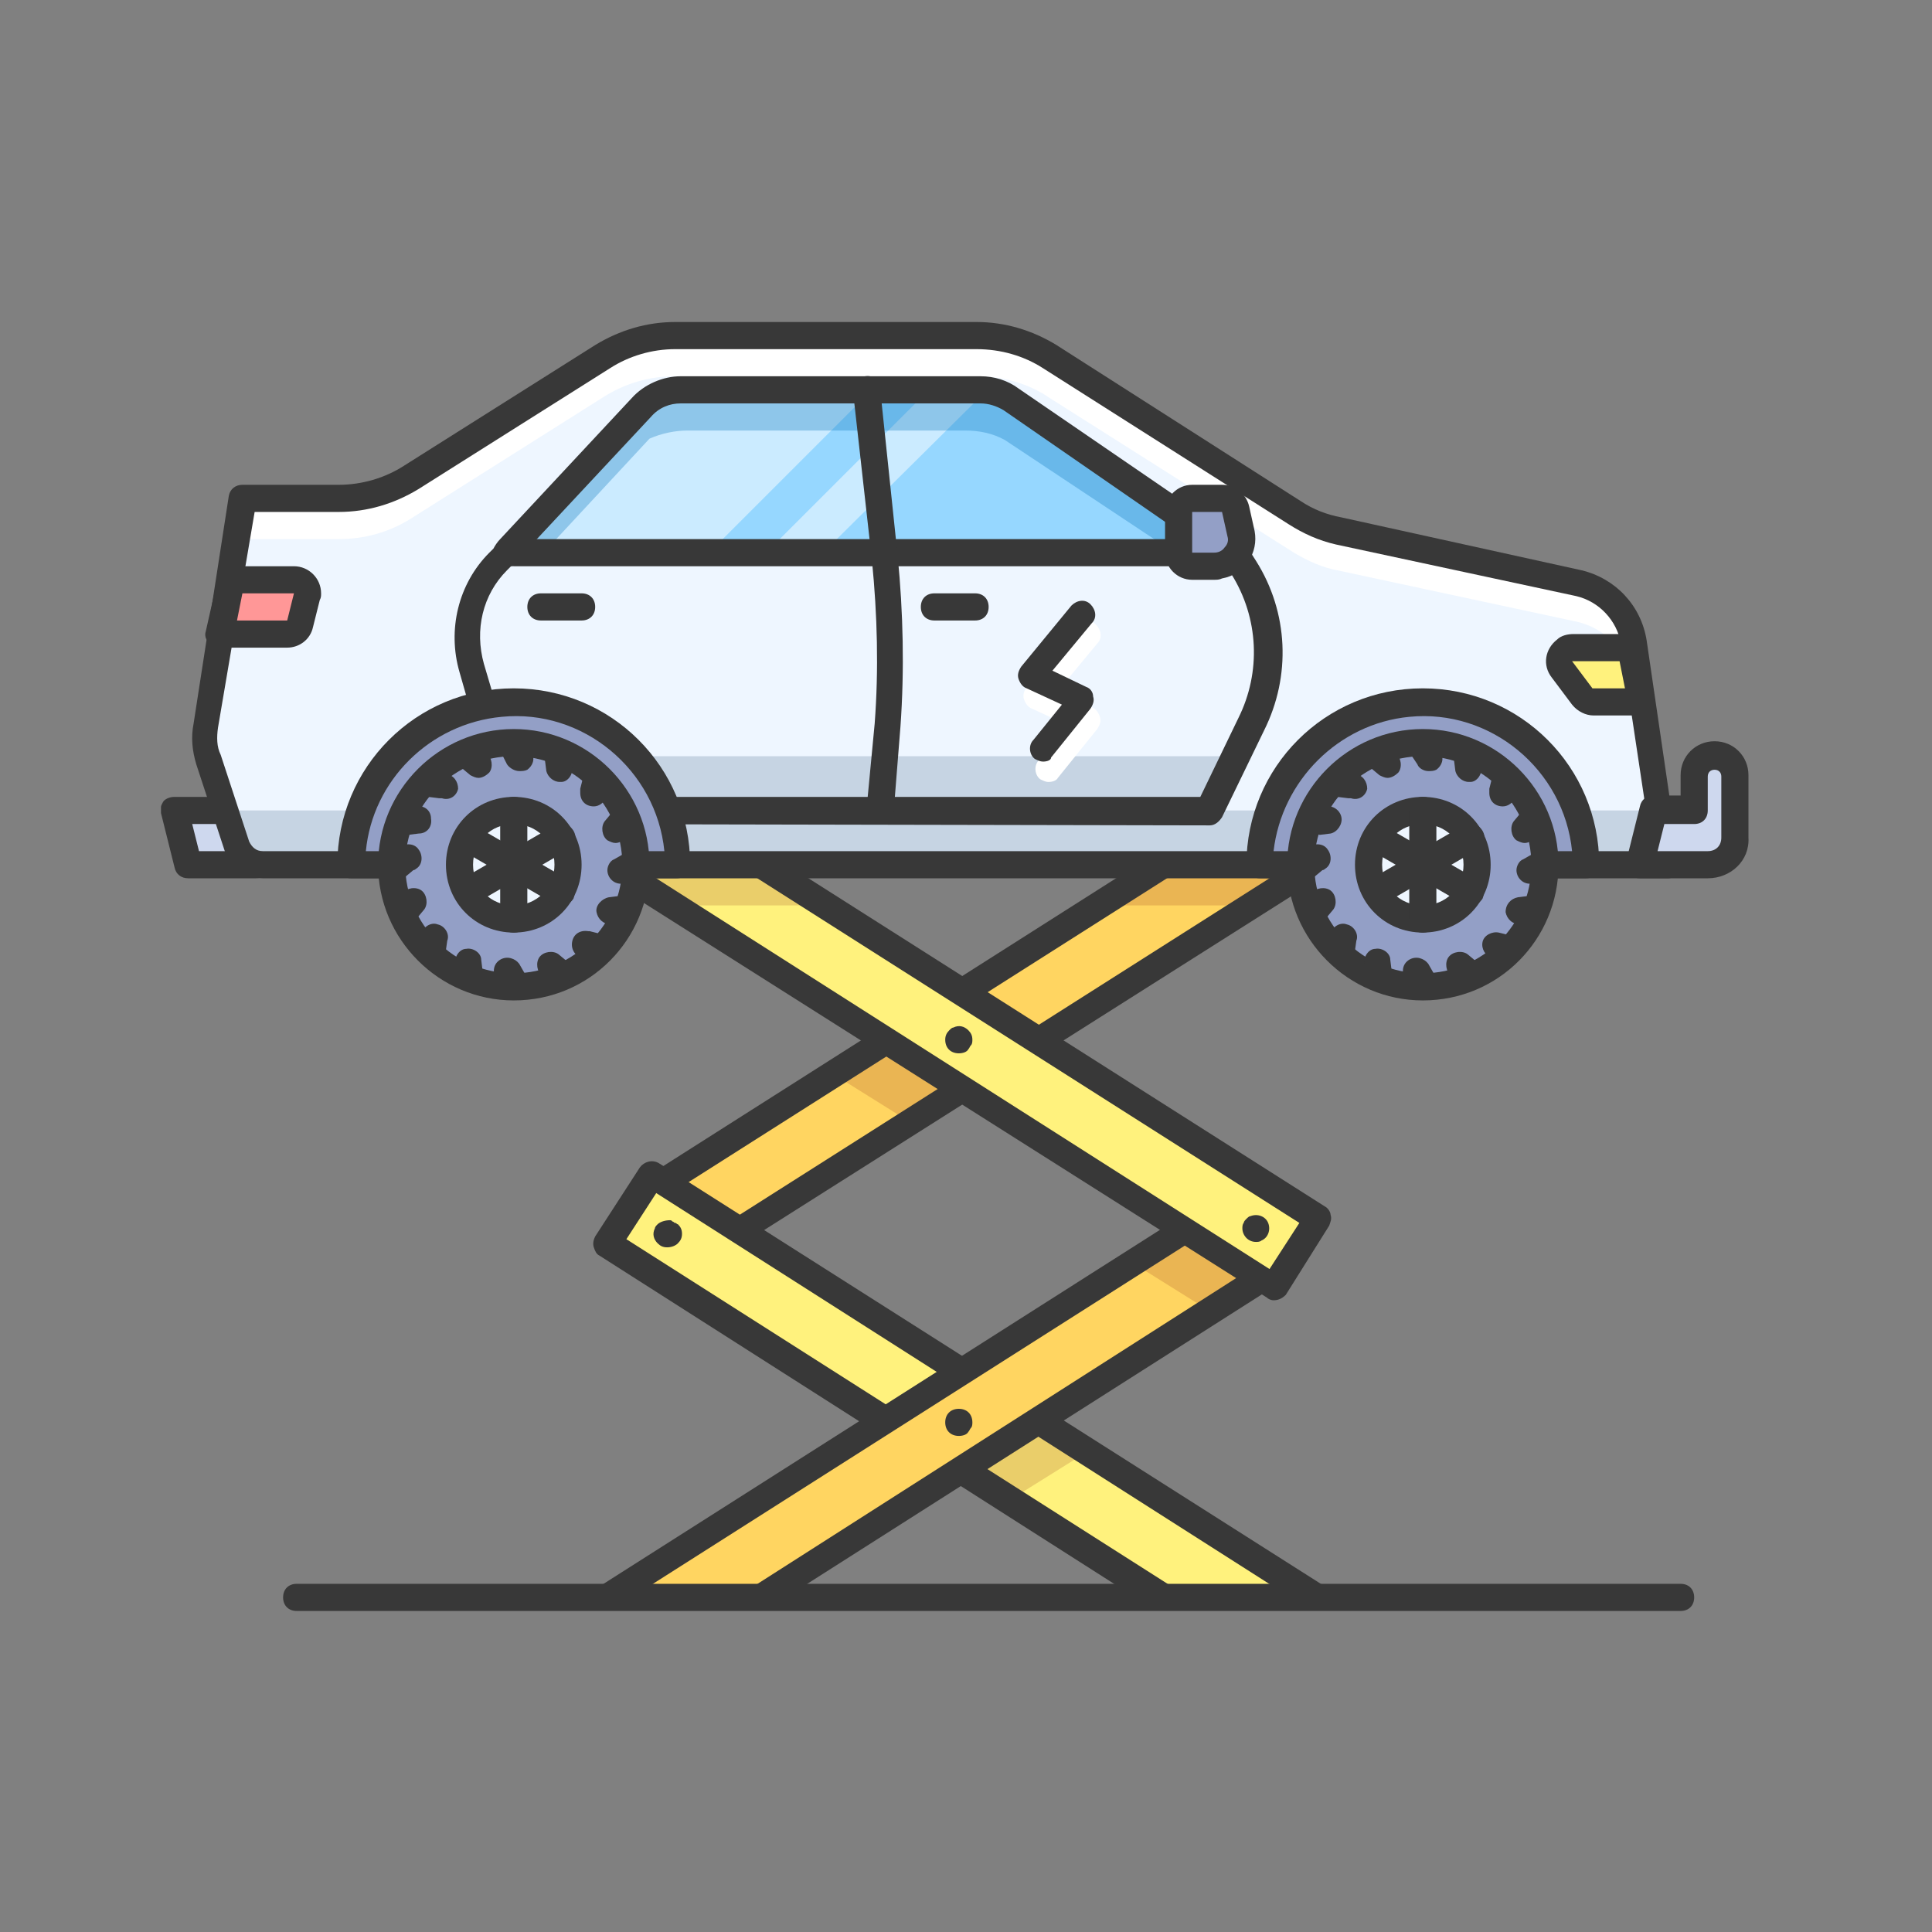 <?xml version="1.0" encoding="UTF-8"?>
<svg xmlns="http://www.w3.org/2000/svg" width="60" height="60" viewBox="0 0 60 60" fill="none">
  <rect x="0" y="0" width="60" height="60" fill="#808080" stroke="none"/>
  <g clip-path="url(#clip0_169_302)">
    <path d="M39.517 24.675L20.106 37.027L21.464 39.16L40.875 26.808L39.517 24.675Z" fill="#FFD561"></path>
    <path opacity="0.15" d="M34.074 28.119H38.794L40.9 26.813L39.552 24.706L34.074 28.119Z" fill="#750000"></path>
    <path opacity="0.15" d="M28.217 34.819L30.956 33.133L28.596 31.658L25.857 33.344L28.217 34.819Z" fill="#750000"></path>
    <path d="M21.476 39.58C21.349 39.58 21.181 39.496 21.139 39.369L19.748 37.263C19.706 37.178 19.664 37.052 19.706 36.925C19.748 36.799 19.79 36.715 19.875 36.673L39.3 24.326C39.51 24.2 39.763 24.242 39.889 24.453L41.238 26.602C41.28 26.686 41.322 26.813 41.28 26.939C41.238 27.065 41.196 27.15 41.111 27.192L21.686 39.496C21.644 39.538 21.56 39.58 21.476 39.58ZM20.717 37.136L21.644 38.569L40.353 26.686L39.426 25.253L20.717 37.136Z" fill="#383838"></path>
    <path d="M40.859 49.609L20.212 36.504L18.863 38.611L36.139 49.609H40.859Z" fill="#FFF27D"></path>
    <path opacity="0.15" d="M31.377 46.575L33.737 45.1L31.377 43.583L29.018 45.1L31.377 46.575Z" fill="#750000"></path>
    <path d="M36.855 49.566L19.453 38.484L20.38 37.052L40.142 49.651C40.521 49.609 40.942 49.609 41.322 49.566C41.322 49.566 41.322 49.566 41.322 49.524C41.279 49.398 41.237 49.314 41.153 49.272L20.464 36.125C20.253 35.998 20 36.083 19.874 36.251L18.483 38.4C18.441 38.484 18.399 38.611 18.441 38.737C18.483 38.864 18.526 38.948 18.61 38.99L35.127 49.524C35.717 49.524 36.265 49.524 36.855 49.566Z" fill="#383838"></path>
    <path d="M23.625 49.609L39.552 39.496L38.162 37.347L18.905 49.609H23.625Z" fill="#FFD561"></path>
    <path opacity="0.15" d="M35.212 39.243L37.572 40.718L39.552 39.454L39.046 38.653L37.572 37.726L35.212 39.243Z" fill="#750000"></path>
    <path d="M39.889 39.243L38.541 37.094C38.414 36.883 38.161 36.841 37.951 36.968L18.61 49.272C18.483 49.356 18.441 49.44 18.441 49.566C18.483 49.566 18.568 49.566 18.61 49.566C18.736 49.524 18.863 49.524 18.989 49.524H19.748L38.035 37.895L38.962 39.327L22.866 49.609C23.371 49.609 23.835 49.651 24.341 49.651L39.763 39.833C39.973 39.706 40.016 39.411 39.889 39.243Z" fill="#383838"></path>
    <path d="M20.204 24.69L18.847 26.823L39.537 39.99L40.895 37.857L20.204 24.69Z" fill="#FFF27D"></path>
    <path opacity="0.15" d="M20.212 24.706L18.863 26.813L21.012 28.119H25.732L20.212 24.706Z" fill="#750000"></path>
    <path d="M39.553 40.381C39.468 40.381 39.384 40.339 39.342 40.296L18.653 27.192C18.569 27.15 18.484 27.023 18.484 26.939C18.442 26.813 18.484 26.728 18.526 26.602L19.875 24.453C20.001 24.242 20.254 24.2 20.465 24.326L41.154 37.473C41.238 37.515 41.322 37.642 41.322 37.726C41.365 37.852 41.322 37.937 41.28 38.063L39.932 40.212C39.806 40.339 39.679 40.381 39.553 40.381ZM19.453 26.686L39.426 39.411L40.353 37.979L20.338 25.253L19.453 26.686Z" fill="#383838"></path>
    <path d="M20.717 38.737C20.591 38.737 20.506 38.695 20.422 38.611C20.296 38.484 20.253 38.316 20.338 38.147C20.338 38.105 20.38 38.063 20.422 38.021C20.506 37.937 20.675 37.895 20.801 37.895C20.843 37.895 20.843 37.895 20.886 37.937C20.928 37.937 20.928 37.979 20.97 37.979C21.012 37.979 21.012 38.021 21.054 38.021C21.138 38.105 21.18 38.19 21.18 38.316C21.18 38.442 21.138 38.527 21.054 38.611C20.97 38.695 20.843 38.737 20.717 38.737Z" fill="#383838"></path>
    <path d="M39.004 38.569C38.752 38.569 38.583 38.358 38.583 38.147C38.583 38.105 38.583 38.021 38.625 37.979C38.625 37.937 38.667 37.895 38.709 37.852C38.752 37.81 38.794 37.768 38.836 37.768C39.047 37.684 39.299 37.768 39.384 37.979C39.468 38.19 39.384 38.442 39.173 38.527C39.131 38.569 39.047 38.569 39.004 38.569Z" fill="#383838"></path>
    <path d="M29.777 32.712C29.524 32.712 29.355 32.543 29.355 32.291C29.355 32.164 29.398 32.08 29.482 31.995C29.524 31.953 29.566 31.911 29.608 31.911C29.777 31.827 29.945 31.869 30.072 31.995C30.156 32.08 30.198 32.164 30.198 32.291C30.198 32.333 30.198 32.417 30.156 32.459C30.114 32.501 30.114 32.543 30.072 32.586C30.03 32.67 29.903 32.712 29.777 32.712Z" fill="#383838"></path>
    <path d="M29.777 44.594C29.524 44.594 29.355 44.426 29.355 44.173C29.355 43.92 29.524 43.752 29.777 43.752C30.03 43.752 30.198 43.92 30.198 44.173C30.198 44.215 30.198 44.3 30.156 44.342C30.114 44.384 30.114 44.426 30.072 44.468C30.03 44.552 29.903 44.594 29.777 44.594Z" fill="#383838"></path>
    <path d="M52.193 50.03H9.213C8.961 50.03 8.792 49.861 8.792 49.609C8.792 49.356 8.961 49.187 9.213 49.187H52.193C52.446 49.187 52.614 49.356 52.614 49.609C52.614 49.861 52.446 50.03 52.193 50.03Z" fill="#383838"></path>
    <path d="M7.991 26.855H5.842L5.421 25.169H7.991V26.855Z" fill="#CED8EE"></path>
    <path d="M7.95 27.276H5.843C5.632 27.276 5.463 27.15 5.421 26.939L5 25.253C4.958 25.127 5 25.001 5.084 24.874C5.168 24.79 5.295 24.748 5.421 24.748H7.95C8.202 24.748 8.371 24.916 8.371 25.169V26.855C8.371 27.108 8.202 27.276 7.95 27.276ZM6.18 26.433H7.528V25.59H5.969L6.18 26.433Z" fill="#383838"></path>
    <path d="M49.033 18.09L41.575 16.489C41.069 16.363 40.606 16.194 40.227 15.899L32.642 11.053C31.925 10.632 31.125 10.421 30.324 10.421H20.97C20.169 10.421 19.411 10.632 18.737 11.053L12.795 14.804C12.121 15.225 11.321 15.436 10.562 15.436H7.528L6.348 22.515C6.306 22.852 6.306 23.231 6.433 23.568L7.318 26.265C7.444 26.602 7.739 26.855 8.118 26.855H51.772L50.718 19.944C50.592 19.017 49.918 18.301 49.033 18.09Z" fill="#EEF6FF"></path>
    <path d="M7.528 16.742H10.52C11.32 16.742 12.079 16.531 12.753 16.11L18.694 12.36C19.41 11.896 20.169 11.685 20.97 11.685H30.324C31.124 11.685 31.925 11.896 32.599 12.36L40.184 17.163C40.605 17.416 41.069 17.627 41.532 17.711L48.99 19.312C49.875 19.523 50.55 20.239 50.718 21.124L51.561 26.77H51.772L50.718 19.86C50.592 18.975 49.917 18.217 48.99 18.048L41.532 16.447C41.027 16.32 40.563 16.152 40.184 15.857L32.599 11.011C31.925 10.632 31.124 10.421 30.324 10.421H20.97C20.169 10.421 19.41 10.632 18.736 11.053L12.795 14.804C12.121 15.225 11.32 15.436 10.562 15.436H7.528L6.348 22.515C6.306 22.852 6.306 23.147 6.39 23.484L7.528 16.742Z" fill="white"></path>
    <path opacity="0.2" d="M51.477 25.169H6.98L7.36 26.265C7.486 26.602 7.781 26.855 8.16 26.855H50.761C51.224 26.855 51.603 26.475 51.603 26.012C51.603 25.97 51.603 25.886 51.603 25.843L51.477 25.169Z" fill="#2C4B75"></path>
    <path d="M51.772 27.276H8.161C7.613 27.276 7.149 26.939 6.981 26.433L6.096 23.737C5.969 23.315 5.927 22.894 6.012 22.473L7.107 15.393C7.149 15.183 7.318 15.056 7.529 15.056H10.52C11.237 15.056 11.953 14.846 12.543 14.466L18.484 10.716C19.243 10.253 20.085 10 20.97 10H30.325C31.209 10 32.052 10.253 32.811 10.716L40.395 15.562C40.775 15.815 41.196 15.983 41.659 16.068L49.118 17.711C50.171 17.964 50.972 18.807 51.14 19.902L52.151 26.813C52.194 27.023 52.025 27.276 51.814 27.276C51.814 27.276 51.814 27.276 51.772 27.276ZM7.908 15.899L6.77 22.599C6.728 22.894 6.728 23.189 6.854 23.442L7.739 26.138C7.824 26.307 7.95 26.433 8.161 26.433H51.309L50.34 19.986C50.213 19.27 49.665 18.68 48.949 18.512L41.491 16.91C40.943 16.784 40.48 16.573 40.016 16.278L32.389 11.433C31.799 11.053 31.083 10.843 30.325 10.843H20.97C20.254 10.843 19.538 11.053 18.948 11.433L13.006 15.183C12.248 15.646 11.405 15.899 10.52 15.899H7.908Z" fill="#383838"></path>
    <path d="M15.787 17.163H38.373L31.209 12.402C30.83 12.191 30.409 12.107 29.987 12.107H21.349C20.928 12.107 20.549 12.191 20.169 12.36L15.956 16.91C15.871 16.995 15.829 17.079 15.787 17.163Z" fill="#96D7FF"></path>
    <g opacity="0.5">
      <path d="M28.849 12.107L23.793 17.163H25.563L30.577 12.191C30.366 12.149 30.198 12.107 29.987 12.107H28.849Z" fill="white"></path>
      <path d="M21.349 12.107C20.928 12.107 20.549 12.191 20.169 12.36L15.956 16.91C15.871 16.995 15.829 17.079 15.787 17.163H22.023L27.08 12.107H21.349Z" fill="white"></path>
    </g>
    <path opacity="0.3" d="M20.169 13.624C20.549 13.455 20.97 13.371 21.349 13.371H29.987C30.409 13.371 30.83 13.455 31.209 13.666L36.476 17.163H38.373L31.209 12.402C30.83 12.191 30.409 12.107 29.987 12.107H21.349C20.928 12.107 20.549 12.191 20.169 12.36L15.956 16.91C15.871 16.995 15.829 17.079 15.787 17.163H16.883L20.169 13.624Z" fill="#0070B8"></path>
    <path d="M38.709 17.753L38.372 17.163H15.703L15.408 17.458C14.565 18.343 14.27 19.565 14.607 20.745L15.956 25.169H37.614L38.962 22.346C39.679 20.871 39.594 19.144 38.709 17.753Z" fill="#EEF6FF"></path>
    <path opacity="0.2" d="M15.45 23.484L15.956 25.169H37.572L38.499 23.484H15.45Z" fill="#2C4B75"></path>
    <path d="M15.956 25.591C15.745 25.591 15.577 25.464 15.534 25.296L14.27 20.871C13.891 19.565 14.228 18.133 15.197 17.163L15.324 17.037C15.366 16.953 15.45 16.826 15.534 16.742L19.622 12.36C20.001 11.938 20.591 11.685 21.139 11.685H30.451C30.872 11.685 31.294 11.812 31.631 12.065L38.583 16.826C38.625 16.868 38.668 16.91 38.71 16.953L39.005 17.416C40.016 19.017 40.1 20.998 39.258 22.683L37.951 25.38C37.867 25.506 37.741 25.633 37.572 25.633L15.956 25.591ZM21.139 12.528C20.802 12.528 20.465 12.655 20.212 12.95L16.082 17.374C16.04 17.416 15.998 17.458 15.956 17.5C15.956 17.543 15.914 17.585 15.871 17.585L15.745 17.711C14.987 18.47 14.734 19.565 15.029 20.619L16.251 24.748H37.277L38.457 22.304C39.173 20.871 39.089 19.186 38.246 17.837L37.993 17.458L31.167 12.739C30.956 12.613 30.704 12.528 30.451 12.528H21.139Z" fill="#383838"></path>
    <path d="M38.372 17.585H15.956C15.703 17.585 15.534 17.416 15.534 17.163C15.534 16.91 15.703 16.742 15.956 16.742H38.372C38.625 16.742 38.794 16.91 38.794 17.163C38.794 17.416 38.625 17.585 38.372 17.585Z" fill="#383838"></path>
    <path d="M30.282 19.27H29.018C28.765 19.27 28.597 19.101 28.597 18.849C28.597 18.596 28.765 18.427 29.018 18.427H30.282C30.535 18.427 30.703 18.596 30.703 18.849C30.703 19.101 30.535 19.27 30.282 19.27Z" fill="#383838"></path>
    <path d="M18.062 19.27H16.798C16.546 19.27 16.377 19.101 16.377 18.849C16.377 18.596 16.546 18.427 16.798 18.427H18.062C18.315 18.427 18.484 18.596 18.484 18.849C18.484 19.101 18.315 19.27 18.062 19.27Z" fill="#383838"></path>
    <path d="M50.929 26.855L51.35 25.169H52.614V24.116C52.614 23.779 52.909 23.484 53.246 23.484C53.583 23.484 53.878 23.779 53.878 24.116V26.012C53.878 26.476 53.499 26.855 53.036 26.855H50.929Z" fill="#CED8EE"></path>
    <path d="M53.036 27.276H50.929C50.803 27.276 50.676 27.234 50.592 27.108C50.508 27.023 50.466 26.855 50.508 26.728L50.929 25.043C50.971 24.832 51.14 24.706 51.35 24.706H52.193V24.074C52.193 23.484 52.657 23.02 53.247 23.02C53.837 23.02 54.3 23.484 54.3 24.074V26.012C54.342 26.728 53.752 27.276 53.036 27.276C53.078 27.276 53.036 27.276 53.036 27.276ZM51.477 26.433H53.036C53.289 26.433 53.457 26.265 53.457 26.012V24.116C53.457 23.989 53.373 23.905 53.247 23.905C53.12 23.905 53.036 23.989 53.036 24.116V25.169C53.036 25.422 52.867 25.591 52.615 25.591H51.688L51.477 26.433Z" fill="#383838"></path>
    <path d="M27.333 25.591C27.08 25.591 26.911 25.38 26.911 25.127L27.164 22.472C27.291 20.787 27.248 19.102 27.08 17.416L26.49 12.149C26.448 11.896 26.616 11.727 26.869 11.685C27.122 11.643 27.291 11.812 27.333 12.065L27.88 17.29C28.049 19.017 28.091 20.787 27.965 22.557L27.754 25.211C27.754 25.422 27.585 25.591 27.333 25.591Z" fill="#383838"></path>
    <path d="M15.956 21.798C13.175 21.798 10.899 24.074 10.899 26.855H21.012C21.012 24.074 18.779 21.798 15.956 21.798Z" fill="#939FC6"></path>
    <path d="M21.012 27.276H10.899C10.773 27.276 10.688 27.234 10.604 27.15C10.52 27.065 10.477 26.981 10.477 26.855C10.477 23.821 12.921 21.377 15.955 21.377C18.989 21.377 21.433 23.821 21.433 26.855C21.433 26.981 21.391 27.065 21.307 27.15C21.265 27.234 21.138 27.276 21.012 27.276ZM11.362 26.433H20.633C20.38 23.905 18.104 22.009 15.576 22.262C13.343 22.473 11.573 24.242 11.362 26.433Z" fill="#383838"></path>
    <path d="M44.187 21.798C41.406 21.798 39.131 24.074 39.131 26.855H49.244C49.244 24.074 47.01 21.798 44.187 21.798Z" fill="#939FC6"></path>
    <path d="M49.243 27.276H39.13C39.004 27.276 38.92 27.234 38.835 27.15C38.751 27.065 38.709 26.981 38.709 26.855C38.709 23.821 41.153 21.377 44.187 21.377C47.221 21.377 49.665 23.821 49.665 26.855C49.665 26.981 49.622 27.065 49.538 27.15C49.496 27.234 49.37 27.276 49.243 27.276ZM39.552 26.433H48.822C48.569 23.905 46.294 22.009 43.765 22.262C41.574 22.473 39.804 24.242 39.552 26.433Z" fill="#383838"></path>
    <path d="M15.955 30.647C18.05 30.647 19.748 28.949 19.748 26.855C19.748 24.76 18.05 23.062 15.955 23.062C13.861 23.062 12.163 24.76 12.163 26.855C12.163 28.949 13.861 30.647 15.955 30.647Z" fill="#939FC6"></path>
    <path d="M15.956 31.069C13.638 31.069 11.742 29.172 11.742 26.855C11.742 24.537 13.638 22.641 15.956 22.641C18.273 22.641 20.17 24.537 20.17 26.855C20.17 29.172 18.316 31.069 15.956 31.069ZM15.956 23.484C14.102 23.484 12.585 25.001 12.585 26.855C12.585 28.709 14.102 30.226 15.956 30.226C17.81 30.226 19.327 28.709 19.327 26.855C19.327 25.001 17.81 23.484 15.956 23.484Z" fill="#383838"></path>
    <path d="M16.124 23.947C15.998 23.947 15.829 23.863 15.745 23.736L15.618 23.484C15.534 23.273 15.618 23.02 15.829 22.936C15.998 22.852 16.208 22.894 16.335 23.062L16.503 23.357C16.63 23.568 16.545 23.779 16.377 23.905C16.292 23.947 16.208 23.947 16.124 23.947Z" fill="#383838"></path>
    <path d="M15.956 30.9C15.787 30.9 15.661 30.816 15.577 30.689L15.408 30.394C15.282 30.183 15.324 29.931 15.534 29.804C15.745 29.678 15.998 29.762 16.124 29.931L16.293 30.226C16.419 30.436 16.335 30.689 16.166 30.816C16.124 30.858 16.04 30.858 15.956 30.9Z" fill="#383838"></path>
    <path d="M19.285 27.445C19.032 27.445 18.863 27.234 18.863 27.023C18.863 26.897 18.948 26.728 19.074 26.686L19.369 26.518C19.58 26.433 19.832 26.518 19.917 26.728C20.001 26.897 19.959 27.108 19.79 27.234L19.495 27.402C19.411 27.402 19.369 27.445 19.285 27.445Z" fill="#383838"></path>
    <path d="M12.374 27.276C12.205 27.276 12.079 27.192 11.995 27.065C11.868 26.855 11.952 26.602 12.121 26.476L12.416 26.307C12.584 26.181 12.879 26.181 13.006 26.391C13.132 26.56 13.132 26.855 12.921 26.981C12.879 27.023 12.837 27.023 12.837 27.023L12.584 27.234C12.5 27.234 12.458 27.276 12.374 27.276Z" fill="#383838"></path>
    <path d="M18.442 25.043C18.189 25.043 18.02 24.874 18.02 24.622C18.02 24.579 18.02 24.537 18.02 24.495L18.105 24.158C18.189 23.947 18.4 23.821 18.61 23.863C18.821 23.905 18.948 24.158 18.905 24.369L18.821 24.748C18.779 24.916 18.61 25.043 18.442 25.043Z" fill="#383838"></path>
    <path d="M13.427 29.846C13.385 29.846 13.343 29.846 13.343 29.846C13.132 29.804 12.963 29.551 13.005 29.341L13.09 29.004C13.132 28.793 13.385 28.624 13.595 28.709C13.806 28.751 13.975 29.004 13.89 29.214L13.848 29.509C13.806 29.678 13.638 29.804 13.427 29.846Z" fill="#383838"></path>
    <path d="M18.526 29.846H18.441L18.104 29.762C17.894 29.72 17.725 29.509 17.767 29.256C17.809 29.004 18.02 28.877 18.273 28.919H18.315L18.652 29.004C18.905 29.046 19.031 29.256 19.031 29.467C18.947 29.72 18.736 29.889 18.526 29.846Z" fill="#383838"></path>
    <path d="M13.722 24.79C13.68 24.79 13.638 24.79 13.638 24.79L13.3 24.748C13.09 24.706 12.921 24.453 13.006 24.242C13.048 24.032 13.3 23.863 13.511 23.947L13.848 24.032C14.101 24.074 14.227 24.284 14.227 24.495C14.185 24.706 13.975 24.874 13.722 24.79Z" fill="#383838"></path>
    <path d="M17.388 24.284C17.177 24.284 17.009 24.116 16.967 23.947L16.924 23.61C16.882 23.399 17.051 23.147 17.262 23.147C17.472 23.105 17.725 23.273 17.725 23.484L17.767 23.821C17.809 24.032 17.641 24.284 17.43 24.284H17.388Z" fill="#383838"></path>
    <path d="M14.607 30.605C14.396 30.605 14.227 30.436 14.185 30.268L14.143 29.931C14.101 29.72 14.27 29.467 14.48 29.467C14.691 29.425 14.944 29.594 14.944 29.804L14.986 30.141C15.028 30.352 14.86 30.605 14.649 30.605H14.607Z" fill="#383838"></path>
    <path d="M18.989 28.709C18.737 28.709 18.568 28.54 18.526 28.329C18.484 28.119 18.695 27.908 18.905 27.866L19.242 27.824C19.453 27.782 19.706 27.95 19.706 28.161C19.748 28.372 19.579 28.625 19.369 28.625L19.032 28.667L18.989 28.709Z" fill="#383838"></path>
    <path d="M12.627 25.886C12.416 25.886 12.248 25.717 12.206 25.549C12.164 25.338 12.332 25.085 12.543 25.085C12.543 25.085 12.543 25.085 12.585 25.085L12.922 25.043C13.175 25.001 13.386 25.169 13.386 25.422C13.428 25.675 13.259 25.886 13.006 25.886L12.669 25.928L12.627 25.886Z" fill="#383838"></path>
    <path d="M14.86 24.158C14.775 24.158 14.691 24.116 14.607 24.074L14.354 23.863C14.185 23.736 14.143 23.442 14.27 23.273C14.396 23.105 14.691 23.062 14.86 23.189L15.113 23.399C15.281 23.526 15.323 23.821 15.197 23.989C15.113 24.074 14.986 24.158 14.86 24.158Z" fill="#383838"></path>
    <path d="M17.346 30.605C17.262 30.605 17.177 30.563 17.093 30.521L16.84 30.31C16.672 30.183 16.63 29.889 16.756 29.72C16.883 29.552 17.177 29.509 17.346 29.636L17.599 29.846C17.767 29.973 17.809 30.268 17.683 30.436C17.599 30.521 17.472 30.605 17.346 30.605Z" fill="#383838"></path>
    <path d="M19.116 26.18C19.031 26.18 18.947 26.138 18.863 26.096C18.694 25.97 18.652 25.675 18.779 25.506L18.989 25.253C19.116 25.085 19.411 25.043 19.579 25.169C19.748 25.296 19.79 25.591 19.663 25.759L19.453 26.012C19.369 26.096 19.242 26.18 19.116 26.18Z" fill="#383838"></path>
    <path d="M12.626 28.667C12.374 28.667 12.205 28.456 12.205 28.245C12.205 28.161 12.247 28.077 12.289 27.992L12.5 27.74C12.626 27.571 12.921 27.529 13.09 27.655C13.258 27.782 13.301 28.077 13.174 28.245L12.963 28.498C12.879 28.582 12.753 28.667 12.626 28.667Z" fill="#383838"></path>
    <path d="M15.956 28.54C16.887 28.54 17.642 27.785 17.642 26.855C17.642 25.924 16.887 25.169 15.956 25.169C15.025 25.169 14.271 25.924 14.271 26.855C14.271 27.785 15.025 28.54 15.956 28.54Z" fill="#EEF6FF"></path>
    <path d="M15.956 28.962C14.776 28.962 13.849 28.035 13.849 26.855C13.849 25.675 14.776 24.748 15.956 24.748C17.135 24.748 18.062 25.675 18.062 26.855C18.062 28.035 17.135 28.962 15.956 28.962ZM15.956 25.59C15.239 25.59 14.691 26.138 14.691 26.855C14.691 27.571 15.239 28.119 15.956 28.119C16.672 28.119 17.22 27.571 17.22 26.855C17.22 26.138 16.672 25.59 15.956 25.59Z" fill="#383838"></path>
    <path d="M15.956 28.962C15.703 28.962 15.534 28.793 15.534 28.54V25.169C15.534 24.916 15.703 24.748 15.956 24.748C16.208 24.748 16.377 24.916 16.377 25.169V28.54C16.377 28.793 16.208 28.962 15.956 28.962Z" fill="#383838"></path>
    <path d="M14.523 28.119C14.27 28.119 14.102 27.95 14.102 27.698C14.102 27.529 14.186 27.403 14.312 27.318L17.22 25.633C17.43 25.506 17.683 25.591 17.81 25.801C17.936 26.012 17.852 26.265 17.641 26.391L14.734 28.077C14.649 28.119 14.565 28.119 14.523 28.119Z" fill="#383838"></path>
    <path d="M17.43 28.119C17.346 28.119 17.303 28.119 17.219 28.077L14.312 26.391C14.101 26.265 14.059 26.012 14.143 25.801C14.27 25.591 14.523 25.549 14.733 25.633L17.641 27.318C17.851 27.445 17.893 27.697 17.809 27.908C17.725 28.035 17.599 28.119 17.43 28.119Z" fill="#383838"></path>
    <path d="M44.187 30.647C46.281 30.647 47.979 28.949 47.979 26.855C47.979 24.76 46.281 23.062 44.187 23.062C42.092 23.062 40.395 24.76 40.395 26.855C40.395 28.949 42.092 30.647 44.187 30.647Z" fill="#939FC6"></path>
    <path d="M44.187 31.069C41.87 31.069 39.974 29.172 39.974 26.855C39.974 24.537 41.87 22.641 44.187 22.641C46.505 22.641 48.401 24.537 48.401 26.855C48.401 29.172 46.547 31.069 44.187 31.069ZM44.187 23.484C42.333 23.484 40.816 25.001 40.816 26.855C40.816 28.709 42.333 30.226 44.187 30.226C46.041 30.226 47.558 28.709 47.558 26.855C47.558 25.001 46.041 23.484 44.187 23.484Z" fill="#383838"></path>
    <path d="M44.355 23.947C44.229 23.947 44.06 23.863 44.018 23.736L43.85 23.484C43.765 23.273 43.85 23.02 44.06 22.936C44.229 22.852 44.44 22.894 44.566 23.062L44.735 23.357C44.861 23.568 44.777 23.779 44.608 23.905C44.524 23.947 44.44 23.947 44.355 23.947Z" fill="#383838"></path>
    <path d="M44.187 30.9C44.019 30.9 43.892 30.816 43.808 30.689L43.639 30.394C43.513 30.183 43.555 29.931 43.766 29.804C43.977 29.678 44.229 29.762 44.356 29.931L44.524 30.226C44.651 30.436 44.566 30.689 44.398 30.816C44.356 30.858 44.272 30.858 44.187 30.9Z" fill="#383838"></path>
    <path d="M47.516 27.445C47.263 27.445 47.095 27.234 47.095 27.023C47.095 26.897 47.179 26.728 47.305 26.686L47.6 26.518C47.769 26.391 48.064 26.433 48.19 26.602C48.317 26.77 48.275 27.065 48.106 27.192C48.064 27.192 48.064 27.234 48.022 27.234L47.727 27.402C47.642 27.402 47.6 27.445 47.516 27.445Z" fill="#383838"></path>
    <path d="M40.605 27.276C40.437 27.276 40.31 27.192 40.226 27.065C40.099 26.855 40.184 26.602 40.352 26.476L40.647 26.307C40.816 26.181 41.111 26.181 41.237 26.391C41.364 26.56 41.364 26.855 41.153 26.981C41.111 27.023 41.069 27.023 41.069 27.023L40.816 27.234C40.731 27.234 40.689 27.276 40.605 27.276Z" fill="#383838"></path>
    <path d="M46.673 25.043C46.42 25.043 46.252 24.874 46.252 24.622C46.252 24.579 46.252 24.537 46.252 24.495L46.336 24.158C46.378 23.947 46.589 23.779 46.842 23.821C47.053 23.863 47.221 24.074 47.179 24.327V24.369L47.053 24.748C47.01 24.916 46.842 25.043 46.673 25.043Z" fill="#383838"></path>
    <path d="M41.659 29.846C41.617 29.846 41.575 29.846 41.575 29.846C41.364 29.804 41.196 29.551 41.238 29.341L41.322 29.004C41.364 28.793 41.617 28.624 41.828 28.709C42.038 28.751 42.207 29.004 42.123 29.214L42.081 29.509C42.038 29.678 41.87 29.804 41.659 29.846Z" fill="#383838"></path>
    <path d="M46.758 29.847H46.673L46.336 29.762C46.126 29.678 45.999 29.467 46.041 29.257C46.083 29.046 46.336 28.919 46.547 28.962L46.884 29.046C47.137 29.088 47.263 29.299 47.263 29.509C47.179 29.72 46.968 29.889 46.758 29.847Z" fill="#383838"></path>
    <path d="M41.954 24.79C41.912 24.79 41.87 24.79 41.87 24.79L41.533 24.748C41.322 24.706 41.154 24.453 41.238 24.242C41.28 24.032 41.533 23.863 41.744 23.947L42.081 24.032C42.334 24.074 42.46 24.284 42.46 24.495C42.418 24.706 42.207 24.874 41.954 24.79Z" fill="#383838"></path>
    <path d="M45.619 24.284C45.409 24.284 45.24 24.116 45.198 23.947L45.156 23.61C45.114 23.399 45.282 23.147 45.493 23.147C45.704 23.105 45.956 23.273 45.956 23.484L45.999 23.821C46.041 24.032 45.872 24.284 45.662 24.284H45.619Z" fill="#383838"></path>
    <path d="M42.839 30.605C42.629 30.605 42.46 30.436 42.418 30.268L42.376 29.931C42.334 29.72 42.502 29.467 42.713 29.467C42.923 29.425 43.176 29.594 43.176 29.804L43.218 30.141C43.261 30.352 43.092 30.605 42.881 30.605H42.839Z" fill="#383838"></path>
    <path d="M47.221 28.709C46.968 28.709 46.8 28.54 46.758 28.329C46.758 28.077 46.926 27.908 47.137 27.866L47.474 27.824C47.685 27.782 47.938 27.95 47.938 28.161C47.98 28.372 47.811 28.625 47.6 28.625L47.264 28.667L47.221 28.709Z" fill="#383838"></path>
    <path d="M40.858 25.886C40.648 25.886 40.479 25.717 40.437 25.549C40.395 25.338 40.564 25.085 40.774 25.085C40.774 25.085 40.774 25.085 40.816 25.085L41.154 25.043C41.406 25.001 41.617 25.169 41.659 25.38C41.701 25.591 41.533 25.843 41.322 25.886L40.985 25.928L40.858 25.886Z" fill="#383838"></path>
    <path d="M43.092 24.158C43.008 24.158 42.924 24.116 42.839 24.074L42.587 23.863C42.418 23.736 42.376 23.442 42.502 23.273C42.629 23.105 42.924 23.062 43.092 23.189L43.345 23.399C43.514 23.526 43.556 23.821 43.429 23.989C43.345 24.074 43.218 24.158 43.092 24.158Z" fill="#383838"></path>
    <path d="M45.578 30.605C45.493 30.605 45.409 30.563 45.325 30.521L45.072 30.31C44.903 30.183 44.861 29.889 44.988 29.72C45.114 29.552 45.409 29.509 45.578 29.636L45.83 29.846C45.999 29.973 46.041 30.268 45.915 30.436C45.83 30.521 45.704 30.605 45.578 30.605Z" fill="#383838"></path>
    <path d="M47.347 26.18C47.263 26.18 47.179 26.138 47.094 26.096C46.926 25.97 46.884 25.675 47.01 25.506L47.221 25.253C47.347 25.085 47.642 25.043 47.811 25.169C47.979 25.296 48.021 25.591 47.895 25.759L47.684 26.012C47.6 26.096 47.474 26.18 47.347 26.18Z" fill="#383838"></path>
    <path d="M40.859 28.667C40.606 28.667 40.438 28.456 40.438 28.245C40.438 28.161 40.48 28.077 40.522 27.992L40.733 27.74C40.859 27.571 41.154 27.529 41.322 27.655C41.491 27.782 41.533 28.077 41.407 28.245L41.196 28.498C41.112 28.582 40.985 28.667 40.859 28.667Z" fill="#383838"></path>
    <path d="M44.187 28.54C45.118 28.54 45.873 27.785 45.873 26.855C45.873 25.924 45.118 25.169 44.187 25.169C43.257 25.169 42.502 25.924 42.502 26.855C42.502 27.785 43.257 28.54 44.187 28.54Z" fill="#EEF6FF"></path>
    <path d="M44.187 28.962C43.007 28.962 42.08 28.035 42.08 26.855C42.08 25.675 43.007 24.748 44.187 24.748C45.367 24.748 46.294 25.675 46.294 26.855C46.294 28.035 45.367 28.962 44.187 28.962ZM44.187 25.59C43.471 25.59 42.923 26.138 42.923 26.855C42.923 27.571 43.471 28.119 44.187 28.119C44.903 28.119 45.451 27.571 45.451 26.855C45.451 26.138 44.903 25.59 44.187 25.59Z" fill="#383838"></path>
    <path d="M44.187 28.962C43.934 28.962 43.766 28.793 43.766 28.54V25.169C43.766 24.916 43.934 24.748 44.187 24.748C44.44 24.748 44.608 24.916 44.608 25.169V28.54C44.608 28.793 44.44 28.962 44.187 28.962Z" fill="#383838"></path>
    <path d="M42.754 28.119C42.502 28.119 42.333 27.95 42.333 27.698C42.333 27.529 42.417 27.403 42.544 27.318L45.451 25.633C45.662 25.506 45.915 25.591 46.041 25.801C46.167 26.012 46.083 26.265 45.873 26.391L42.965 28.077C42.881 28.119 42.797 28.119 42.754 28.119Z" fill="#383838"></path>
    <path d="M45.662 28.119C45.578 28.119 45.536 28.119 45.452 28.077L42.544 26.391C42.334 26.265 42.291 26.012 42.376 25.801C42.502 25.591 42.755 25.549 42.966 25.633L45.873 27.318C46.084 27.445 46.126 27.697 46.042 27.908C45.957 28.035 45.831 28.119 45.662 28.119Z" fill="#383838"></path>
    <path d="M37.951 15.478H37.024C36.771 15.478 36.602 15.646 36.602 15.899V17.163C36.602 17.416 36.771 17.585 37.024 17.585H37.698C38.162 17.585 38.541 17.205 38.541 16.742C38.541 16.7 38.541 16.616 38.541 16.573L38.372 15.815C38.33 15.604 38.162 15.478 37.951 15.478Z" fill="#939FC6"></path>
    <path d="M37.699 18.006H37.024C36.561 18.006 36.182 17.627 36.182 17.163V15.899C36.182 15.436 36.561 15.056 37.024 15.056H37.951C38.373 15.056 38.71 15.351 38.794 15.731L38.963 16.489C39.089 17.163 38.668 17.837 37.951 17.964C37.867 18.006 37.783 18.006 37.699 18.006ZM37.024 15.899V17.163H37.699C37.825 17.163 37.951 17.121 38.036 16.995C38.12 16.91 38.162 16.784 38.12 16.658L37.951 15.899H37.024Z" fill="#383838"></path>
    <path d="M49.497 21.798H51.014L50.761 20.366C50.761 20.281 50.719 20.197 50.677 20.113H48.823C48.57 20.113 48.401 20.281 48.401 20.534C48.401 20.618 48.444 20.703 48.486 20.787L49.118 21.63C49.202 21.756 49.328 21.798 49.497 21.798Z" fill="#FFF27D"></path>
    <path d="M51.013 22.22H49.496C49.243 22.22 48.991 22.093 48.822 21.883L48.19 21.04C47.895 20.661 47.979 20.155 48.359 19.86C48.485 19.733 48.696 19.691 48.864 19.691H50.676C50.845 19.691 51.013 19.818 51.055 19.986C51.097 20.071 51.097 20.197 51.14 20.281L51.392 21.714C51.435 21.84 51.392 21.967 51.308 22.051C51.224 22.177 51.14 22.22 51.013 22.22ZM48.822 20.534L49.454 21.377H50.465L50.297 20.534H48.822Z" fill="#383838"></path>
    <path d="M6.812 19.692H8.918C9.129 19.692 9.298 19.565 9.34 19.355L9.55 18.512C9.593 18.301 9.466 18.048 9.255 18.006C9.213 18.006 9.171 18.006 9.129 18.006H7.191L6.812 19.692Z" fill="#FF9797"></path>
    <path d="M8.919 20.113H6.812C6.686 20.113 6.559 20.071 6.475 19.944C6.391 19.86 6.348 19.734 6.391 19.607L6.77 17.922C6.812 17.711 6.98 17.585 7.191 17.585H9.129C9.593 17.585 9.972 17.964 9.972 18.427C9.972 18.512 9.972 18.554 9.93 18.638L9.719 19.481C9.635 19.86 9.298 20.113 8.919 20.113ZM7.36 19.27H8.919L9.129 18.427H7.528L7.36 19.27Z" fill="#383838"></path>
    <path d="M32.558 24.285C32.474 24.285 32.39 24.242 32.305 24.2C32.137 24.074 32.095 23.779 32.263 23.61L33.148 22.515L32.053 22.009C31.926 21.967 31.842 21.84 31.8 21.714C31.758 21.588 31.8 21.461 31.884 21.335L33.443 19.439C33.612 19.27 33.864 19.228 34.033 19.397C34.202 19.565 34.244 19.818 34.075 19.986L32.853 21.461L33.907 21.967C34.033 22.009 34.117 22.136 34.159 22.262C34.202 22.388 34.159 22.515 34.075 22.641L32.853 24.158C32.811 24.242 32.685 24.285 32.558 24.285Z" fill="white"></path>
    <path d="M32.389 23.652C32.305 23.652 32.221 23.61 32.136 23.568C31.968 23.442 31.926 23.147 32.094 22.978L32.979 21.883L31.884 21.377C31.757 21.335 31.673 21.209 31.631 21.082C31.589 20.956 31.631 20.829 31.715 20.703L33.274 18.807C33.443 18.638 33.696 18.596 33.864 18.765C34.033 18.933 34.075 19.186 33.906 19.354L32.684 20.829L33.738 21.335C33.864 21.377 33.948 21.503 33.948 21.63C33.99 21.756 33.948 21.883 33.864 22.009L32.642 23.526C32.642 23.61 32.516 23.652 32.389 23.652Z" fill="#383838"></path>
  </g>
  <defs>
    <clipPath id="clip0_169_302">
      <rect width="49.342" height="40.03" fill="white" transform="translate(5 10)"></rect>
    </clipPath>
  </defs>
</svg>

